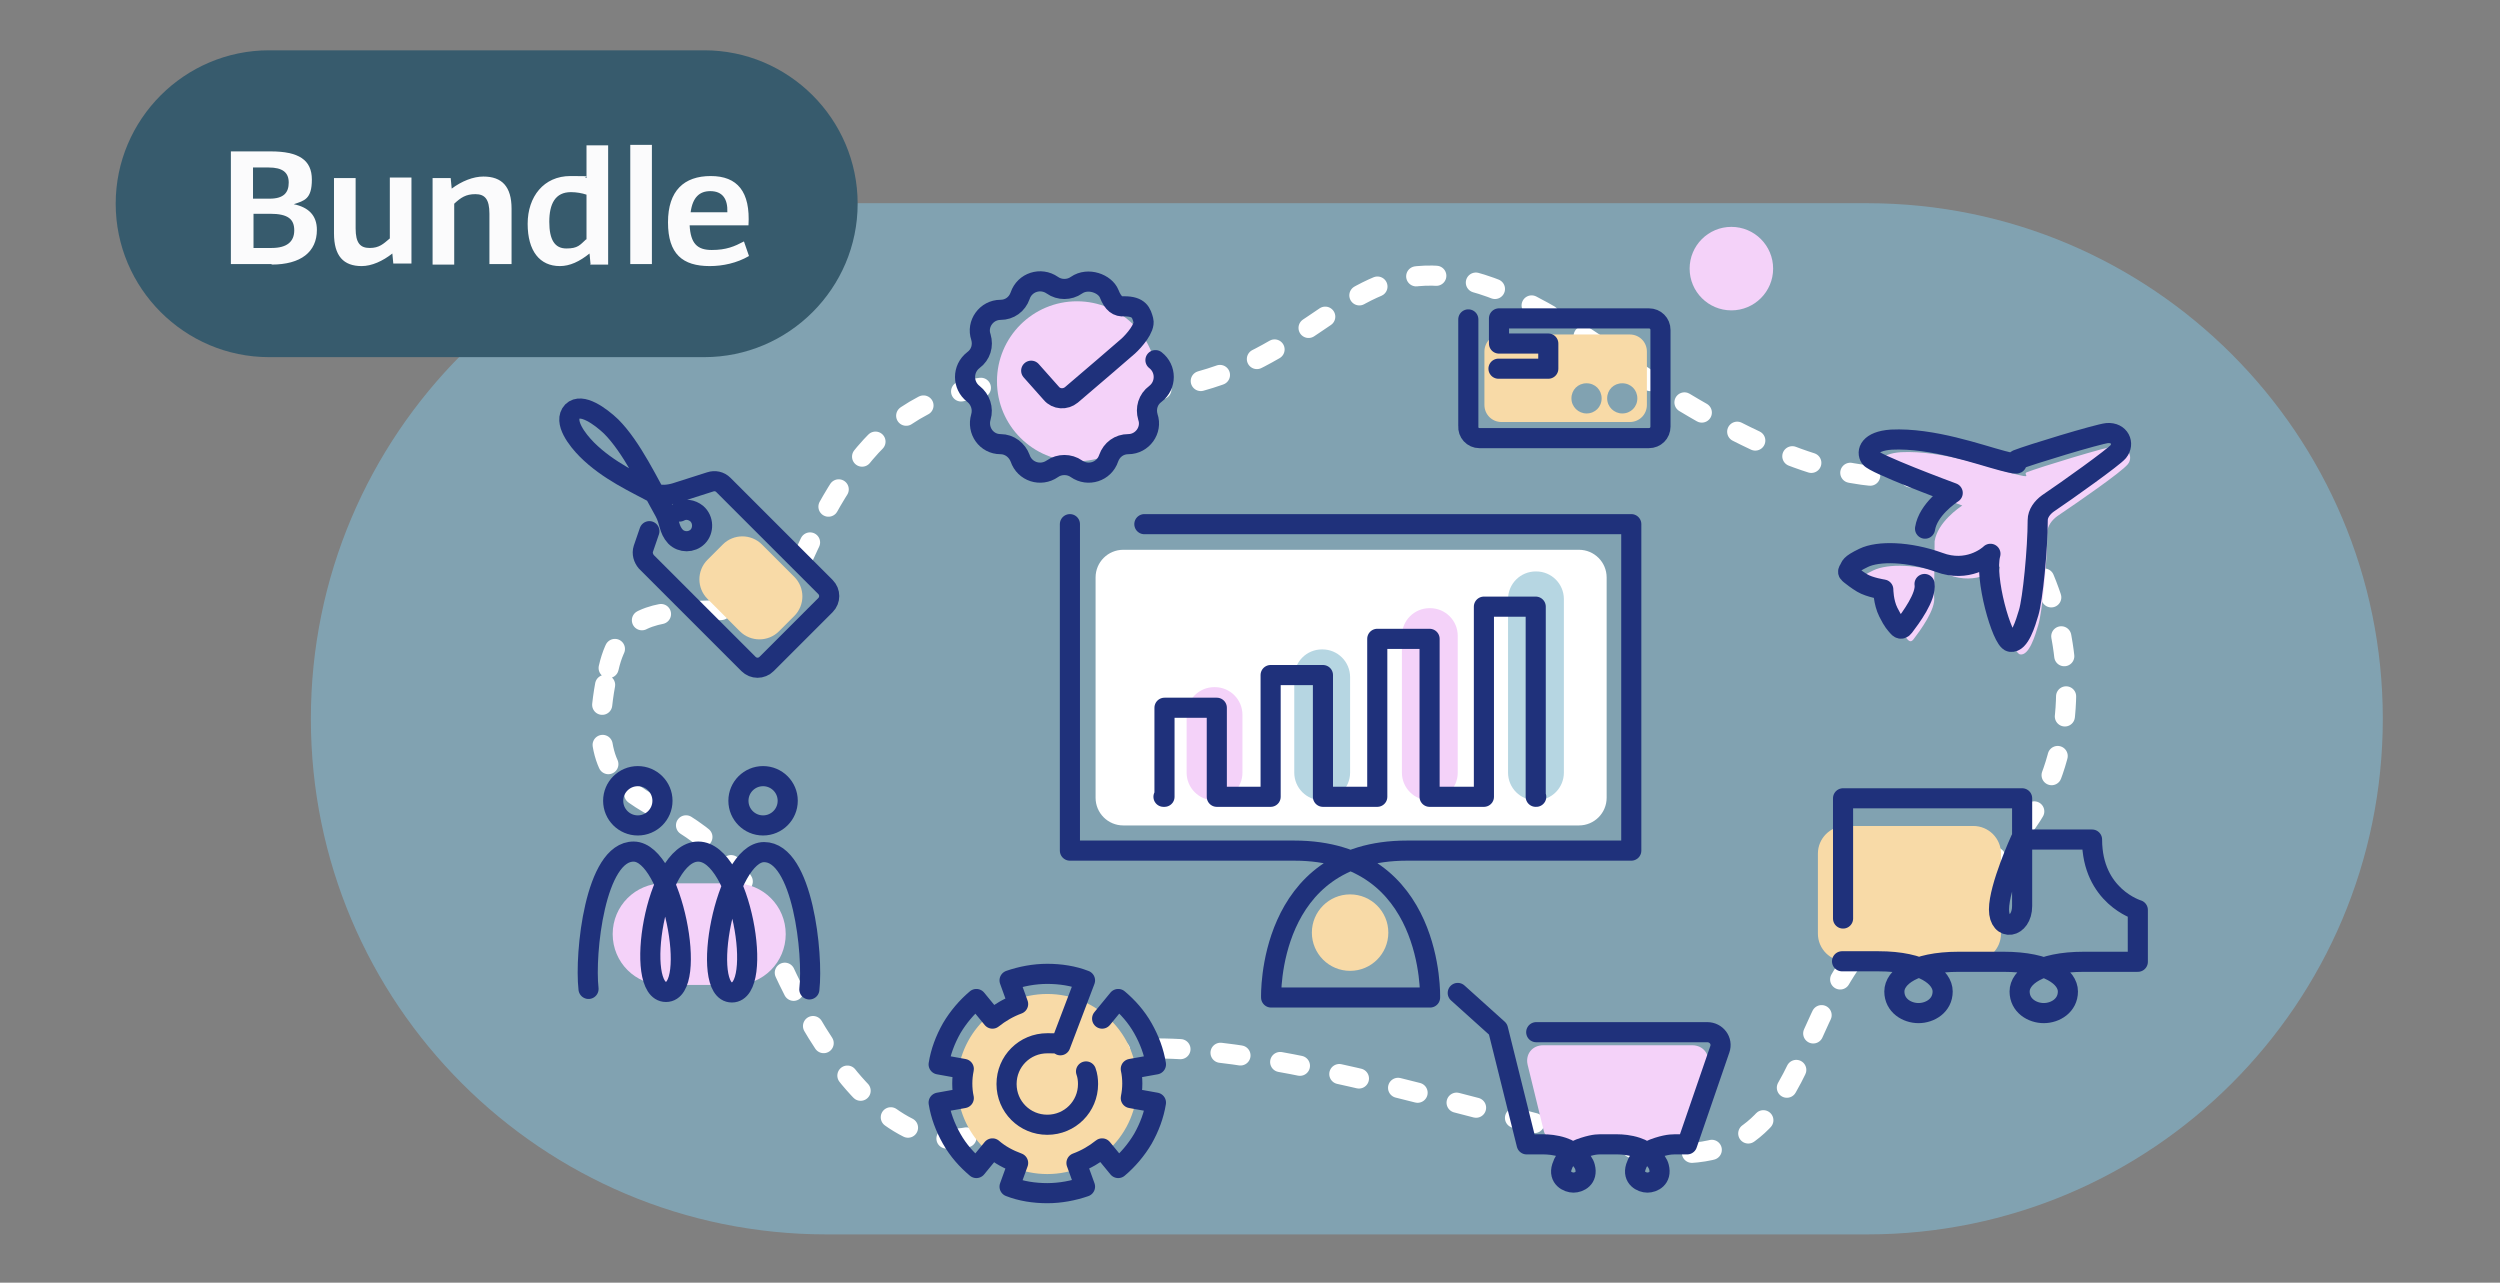<svg xmlns="http://www.w3.org/2000/svg" width="497" height="255" viewBox="0 0 497 255" fill="none"><rect x="0" y="0" width="497" height="255" fill="#808080" stroke="none"/><path d="M164.301 40.398H371.201C427.801 40.398 473.701 86.298 473.701 142.898C473.701 199.498 427.801 245.398 371.201 245.398H164.301C107.701 245.398 61.801 199.498 61.801 142.898C61.801 86.298 107.701 40.398 164.301 40.398Z" fill="#81A2B1"></path><path d="M121 132.802C125.8 111.502 150.8 130.802 159.2 111.802C167.7 92.902 179.2 73.602 206.7 77.202C273.3 86.002 260.3 28.602 319.4 69.902C378.4 111.202 380.8 84.402 397.8 101.602C414.8 118.802 419.3 163.602 385 177.502C350.7 191.402 367 239.002 321.4 227.502C275.8 216.002 222.2 198.602 208.1 215.402C185.4 242.502 163.9 214.702 151.7 183.302C139.5 151.902 112.9 168.402 121 132.702V132.802Z" stroke="white" stroke-width="4" stroke-linecap="round" stroke-linejoin="round" stroke-dasharray="4 8"></path><path d="M53.5 10H140C156.8 10 170.5 23.7 170.5 40.5C170.5 57.3 156.8 71 140 71H53.5C36.7 71 23 57.3 23 40.5C23 23.7 36.7 10 53.5 10Z" fill="#375B6D"></path><path d="M53.998 52.497H45.898V30.097H53.798C59.398 30.097 61.998 31.797 61.998 35.697C61.998 39.597 60.498 39.897 58.398 40.597C61.298 41.197 62.998 42.797 62.998 45.697C62.998 50.097 59.798 52.597 53.998 52.597V52.497ZM53.698 42.497H50.398V49.297H53.998C57.098 49.297 58.498 47.997 58.498 45.797C58.498 43.597 57.298 42.497 53.698 42.497ZM50.298 33.297V39.497H53.598C56.398 39.497 57.398 38.297 57.398 36.297C57.398 34.297 56.198 33.297 53.398 33.297H50.298ZM78.198 52.497L77.998 50.397C76.098 51.897 73.898 52.897 71.898 52.897C68.298 52.897 66.398 50.897 66.398 46.397V35.397H70.698V45.397C70.698 48.297 71.598 49.297 73.498 49.297C75.398 49.297 76.198 48.497 77.498 47.397V35.297H81.798V52.397H78.198V52.497ZM85.998 52.497V35.397H89.598L89.798 37.497C91.798 35.997 94.098 35.097 96.098 35.097C99.799 35.097 101.698 37.097 101.698 41.497V52.497H97.298V42.497C97.298 39.597 96.398 38.597 94.498 38.597C92.598 38.597 91.598 39.297 90.298 40.497V52.597H85.998V52.497ZM117.398 52.497L117.198 50.397C115.198 51.997 113.298 52.897 111.298 52.897C107.298 52.897 104.898 49.897 104.898 44.497C104.898 39.097 108.098 34.997 113.398 34.997C118.698 34.997 115.598 35.097 116.598 35.397V28.897H120.898V52.597H117.298L117.398 52.497ZM116.598 47.497V38.697C115.698 38.397 114.598 38.197 113.498 38.197C110.398 38.197 109.198 40.497 109.198 44.097C109.198 47.697 110.298 49.397 112.598 49.397C114.898 49.397 115.298 48.697 116.498 47.597H116.598V47.497ZM129.598 52.497H125.298V28.797H129.598V52.497ZM147.898 47.997L148.898 50.897C146.498 52.297 143.698 52.897 141.098 52.897C135.698 52.897 132.798 50.497 132.798 44.197C132.798 37.897 135.998 34.997 141.298 34.997C146.598 34.997 149.198 38.097 148.798 44.797H137.098C137.298 48.397 138.598 49.697 141.498 49.697C144.398 49.697 145.998 48.997 147.898 47.997ZM141.198 37.997C139.098 37.997 137.698 39.197 137.298 42.197H144.598C144.698 39.497 143.598 37.997 141.198 37.997Z" fill="#FBFBFC"></path><path d="M143.691 108.242L140.651 111.283C138.503 113.431 138.503 116.913 140.651 119.061L147.085 125.496C149.233 127.644 152.716 127.644 154.864 125.496L157.904 122.455C160.052 120.307 160.052 116.825 157.904 114.677L151.47 108.242C149.322 106.094 145.839 106.094 143.691 108.242Z" fill="#F8DAA7"></path><path d="M121.801 185.702C121.801 180.102 126.301 175.602 131.901 175.602H146.101C151.701 175.602 156.201 180.102 156.201 185.702C156.201 191.302 151.701 195.802 146.101 195.802H131.901C126.301 195.802 121.801 191.302 121.801 185.702Z" fill="#F4D2F9"></path><path d="M392.298 164.203H366.898C363.861 164.203 361.398 166.666 361.398 169.703V185.603C361.398 188.641 363.861 191.103 366.898 191.103H392.298C395.336 191.103 397.798 188.641 397.798 185.603V169.703C397.798 166.666 395.336 164.203 392.298 164.203Z" fill="#F8DAA7"></path><path d="M313.901 109.297H223.301C220.263 109.297 217.801 111.759 217.801 114.797V158.597C217.801 161.634 220.263 164.097 223.301 164.097H313.901C316.938 164.097 319.401 161.634 319.401 158.597V114.797C319.401 111.759 316.938 109.297 313.901 109.297Z" fill="white"></path><path d="M241.499 136.602H241.399C238.362 136.602 235.899 139.064 235.899 142.102V153.602C235.899 156.639 238.362 159.102 241.399 159.102H241.499C244.537 159.102 246.999 156.639 246.999 153.602V142.102C246.999 139.064 244.537 136.602 241.499 136.602Z" fill="#F4D2F9"></path><path d="M262.899 129.102H262.799C259.762 129.102 257.299 131.564 257.299 134.602V153.602C257.299 156.639 259.762 159.102 262.799 159.102H262.899C265.937 159.102 268.399 156.639 268.399 153.602V134.602C268.399 131.564 265.937 129.102 262.899 129.102Z" fill="#B6D6E2"></path><path d="M284.299 120.902H284.199C281.162 120.902 278.699 123.365 278.699 126.402V153.602C278.699 156.64 281.162 159.102 284.199 159.102H284.299C287.337 159.102 289.799 156.64 289.799 153.602V126.402C289.799 123.365 287.337 120.902 284.299 120.902Z" fill="#F4D2F9"></path><path d="M305.399 113.602H305.299C302.262 113.602 299.799 116.064 299.799 119.102V153.602C299.799 156.639 302.262 159.102 305.299 159.102H305.399C308.437 159.102 310.899 156.639 310.899 153.602V119.102C310.899 116.064 308.437 113.602 305.399 113.602Z" fill="#B6D6E2"></path><path d="M227.499 104.203H324.299V169.103H279.699C251.799 169.103 252.699 198.303 252.699 198.303H284.299C284.299 198.303 285.199 169.103 257.299 169.103H212.699V104.203" stroke="#1F317B" stroke-width="4" stroke-linecap="round" stroke-linejoin="round"></path><path d="M268.399 193.005C272.597 193.005 275.999 189.602 275.999 185.405C275.999 181.207 272.597 177.805 268.399 177.805C264.202 177.805 260.799 181.207 260.799 185.405C260.799 189.602 264.202 193.005 268.399 193.005Z" fill="#F8DAA7"></path><path d="M129.1 105.597L127.899 109.097C127.599 109.997 127.899 110.997 128.499 111.697L148.799 131.997C149.799 132.997 151.399 132.997 152.399 131.997L164.099 120.297C165.099 119.297 165.099 117.697 164.099 116.697L143.799 96.397C143.099 95.697 142.099 95.497 141.199 95.797L134.299 97.997C132.999 98.397 131.199 98.597 129.999 97.997C126.499 96.097 120.899 93.597 116.699 89.397C114.799 87.497 111.899 83.797 113.799 81.797C115.599 79.997 119.399 82.797 121.499 84.797C125.599 88.897 128.9 95.997 132.1 101.697C133.2 103.697 132.899 105.197 134.299 106.697C135.499 107.897 137.499 107.897 138.699 106.697C139.899 105.497 139.899 103.297 138.499 102.097C137.499 101.297 136.2 101.097 135.1 101.697" stroke="#1F317B" stroke-width="4" stroke-linecap="round" stroke-linejoin="round"></path><path d="M126.799 164.097C129.505 164.097 131.699 161.903 131.699 159.197C131.699 156.491 129.505 154.297 126.799 154.297C124.093 154.297 121.899 156.491 121.899 159.197C121.899 161.903 124.093 164.097 126.799 164.097Z" stroke="#1F317B" stroke-width="4" stroke-miterlimit="10"></path><path d="M160.899 196.697C161.699 189.797 159.599 169.397 151.899 169.397C144.199 169.397 138.999 197.297 145.499 197.297C151.999 197.297 147.299 169.297 138.799 169.297C130.299 169.297 125.899 197.197 132.399 197.197C138.899 197.197 133.699 169.397 125.999 169.297C118.299 169.197 116.199 189.597 116.999 196.597" stroke="#1F317B" stroke-width="4" stroke-miterlimit="10" stroke-linecap="round"></path><path d="M151.699 164.097C154.405 164.097 156.599 161.903 156.599 159.197C156.599 156.491 154.405 154.297 151.699 154.297C148.993 154.297 146.799 156.491 146.799 159.197C146.799 161.903 148.993 164.097 151.699 164.097Z" stroke="#1F317B" stroke-width="4" stroke-miterlimit="10"></path><path d="M208.201 233.402C218.087 233.402 226.101 225.387 226.101 215.502C226.101 205.616 218.087 197.602 208.201 197.602C198.315 197.602 190.301 205.616 190.301 215.502C190.301 225.387 198.315 233.402 208.201 233.402Z" fill="#F8DAA7"></path><path d="M215.902 213.002C216.202 213.802 216.302 214.702 216.302 215.502C216.302 220.002 212.702 223.602 208.202 223.602C203.702 223.602 200.102 220.002 200.102 215.502C200.102 211.002 203.702 207.402 208.202 207.402C212.702 207.402 210.002 207.502 210.802 207.802L215.702 194.902C213.402 194.002 210.802 193.602 208.202 193.602C205.602 193.602 203.002 194.102 200.702 194.902L202.402 199.602C200.502 200.302 198.802 201.302 197.302 202.502L194.102 198.602C192.202 200.202 190.502 202.202 189.202 204.402C187.902 206.702 187.002 209.102 186.602 211.602L191.602 212.502C191.402 213.502 191.302 214.402 191.302 215.402C191.302 216.402 191.402 217.402 191.602 218.302L186.602 219.202C187.002 221.702 187.902 224.102 189.202 226.402C190.502 228.702 192.202 230.602 194.102 232.202L197.302 228.302C198.802 229.602 200.502 230.502 202.402 231.202L200.702 235.902C203.002 236.802 205.602 237.202 208.202 237.202C210.802 237.202 213.402 236.702 215.702 235.902L214.002 231.202C215.902 230.502 217.602 229.502 219.102 228.302L222.302 232.202C224.202 230.602 225.902 228.602 227.202 226.402C228.502 224.102 229.402 221.702 229.802 219.202L224.802 218.302C225.002 217.302 225.102 216.402 225.102 215.402C225.102 214.402 225.002 213.402 224.802 212.502L229.802 211.602C229.402 209.102 228.502 206.702 227.202 204.402C225.902 202.102 224.202 200.202 222.302 198.602L219.102 202.502" stroke="#1F317B" stroke-width="4" stroke-linecap="round" stroke-linejoin="round"></path><path d="M332.599 227.197H310.499C308.799 227.197 307.199 226.197 306.899 224.797L303.699 211.697C303.199 209.597 304.599 207.797 306.799 207.797H336.399C338.599 207.797 339.999 209.597 339.499 211.697L336.299 224.797C335.999 226.097 334.399 227.197 332.699 227.197H332.599Z" fill="#F4D2F9"></path><path d="M289.801 197.398L297.801 204.598L303.501 227.498H306.901C307.701 227.498 309.201 227.598 310.701 228.098C312.901 228.798 314.801 230.698 315.101 231.998C315.701 234.298 313.901 235.098 312.801 235.098C311.701 235.098 309.801 234.198 310.501 231.998C311.201 229.798 312.701 228.798 314.901 228.098C317.101 227.398 317.901 227.498 318.701 227.498H321.601C322.401 227.498 323.901 227.598 325.401 228.098C327.601 228.798 329.501 230.698 329.801 231.998C330.401 234.298 328.601 235.098 327.501 235.098C326.401 235.098 324.501 234.198 325.201 231.998C325.901 229.798 327.401 228.798 329.601 228.098C331.801 227.398 332.801 227.498 333.601 227.498H335.401L341.901 208.598C342.501 206.898 341.201 205.198 339.401 205.198H305.401" stroke="#1F317B" stroke-width="4" stroke-linecap="round" stroke-linejoin="round"></path><path d="M366.199 191.103H373.399C382.399 191.103 386.199 194.303 386.199 197.103C386.199 199.903 383.699 201.403 381.399 201.403C379.099 201.403 376.599 199.903 376.599 197.103C376.599 194.303 380.399 191.203 389.399 191.203H398.299C407.299 191.203 411.099 194.303 411.099 197.103C411.099 199.903 408.599 201.403 406.299 201.403C403.999 201.403 401.499 199.903 401.499 197.103C401.499 194.303 405.299 191.203 414.299 191.203H424.999V180.903C424.999 180.903 415.899 178.203 415.899 166.903H401.699C401.699 166.903 397.399 176.303 397.399 180.803C397.399 185.303 401.999 184.603 401.999 180.103V158.703H366.399V182.603" stroke="#1F317B" stroke-width="4" stroke-linecap="round" stroke-linejoin="round"></path><path d="M384.601 107.598C385.201 103.798 389.501 100.898 390.101 100.498C389.001 100.098 374.501 94.698 373.701 93.498C372.901 92.298 373.501 90.198 377.901 89.898C386.101 89.498 395.401 92.898 400.001 94.098C404.601 95.298 402.001 94.298 402.901 93.898C405.401 92.898 418.901 88.798 420.801 88.598C422.701 88.398 424.301 90.698 423.001 92.298C421.701 93.898 413.001 99.898 409.001 102.598C407.901 103.398 407.001 104.598 407.001 105.898C407.001 111.598 406.001 121.698 405.201 124.298C404.601 126.298 403.401 130.398 401.601 130.098C399.901 129.798 396.301 117.298 397.601 112.598C397.001 113.198 393.001 116.398 387.401 114.298C381.301 112.098 375.301 111.998 372.401 113.398C369.501 114.798 369.901 115.098 369.501 115.698C369.101 116.298 369.401 116.398 369.701 116.698C370.201 117.098 371.101 117.798 372.101 118.398C373.601 119.298 376.301 119.698 376.301 119.698C376.301 119.698 376.301 122.198 377.301 124.198C378.301 126.198 378.701 126.498 379.201 127.098C379.701 127.698 380.101 127.498 380.401 127.098C381.701 125.398 384.901 121.098 384.501 118.598" fill="#F4D2F9"></path><path d="M382.699 105.098C383.299 101.298 387.599 98.398 388.199 97.998C387.099 97.598 372.599 92.198 371.799 90.998C370.999 89.798 371.599 87.698 375.999 87.398C384.199 86.998 393.499 90.398 398.099 91.598C402.699 92.798 400.099 91.798 400.999 91.398C403.499 90.398 416.999 86.298 418.899 86.098C421.399 85.898 422.399 88.198 421.099 89.798C420.199 90.898 411.099 97.398 407.099 100.098C405.999 100.898 405.099 102.098 405.099 103.398C405.099 109.098 404.099 119.198 403.299 121.798C402.699 123.798 401.499 127.898 399.699 127.598C397.999 127.298 394.399 114.798 395.699 110.098C395.099 110.698 391.099 113.898 385.499 111.798C379.399 109.598 373.399 109.498 370.499 110.898C367.599 112.298 367.999 112.598 367.599 113.198C367.199 113.798 367.499 113.898 367.799 114.198C368.299 114.598 369.199 115.298 370.199 115.898C371.699 116.798 374.399 117.198 374.399 117.198C374.399 117.198 374.399 119.698 375.399 121.698C376.399 123.698 376.799 123.998 377.299 124.598C377.799 125.198 378.199 124.998 378.499 124.598C379.799 122.898 382.999 118.598 382.599 116.098" stroke="#1F317B" stroke-width="4" stroke-linecap="round" stroke-linejoin="round"></path><path d="M344.198 61.702C348.782 61.702 352.498 57.986 352.498 53.402C352.498 48.818 348.782 45.102 344.198 45.102C339.614 45.102 335.898 48.818 335.898 53.402C335.898 57.986 339.614 61.702 344.198 61.702Z" fill="#F4D2F9"></path><path d="M305.401 158.402H305.301V120.602H295.001V158.402H294.901H284.301H284.201V127.002H273.801V158.402H263.001V134.202H252.601V158.402H241.901V140.702H231.501V158.402H231.301" stroke="#1F317B" stroke-width="4" stroke-linecap="round" stroke-linejoin="round"></path><path d="M214.099 91.698C222.881 91.698 229.999 84.58 229.999 75.798C229.999 67.017 222.881 59.898 214.099 59.898C205.318 59.898 198.199 67.017 198.199 75.798C198.199 84.58 205.318 91.698 214.099 91.698Z" fill="#F4D2F9"></path><path d="M205.002 73.697L209.002 78.197C210.002 79.397 211.802 79.497 213.002 78.497C216.502 75.497 223.202 69.797 224.302 68.797C225.402 67.797 227.702 65.197 227.302 63.697C226.902 62.197 226.502 60.897 223.502 60.897C222.202 60.997 221.302 60.397 220.502 58.397C219.702 56.397 216.302 55.097 214.002 56.697C212.602 57.697 210.602 57.697 209.202 56.697C206.902 55.097 203.702 56.097 202.802 58.797C202.202 60.497 200.702 61.597 198.902 61.597C196.102 61.597 194.102 64.397 195.002 66.997C195.502 68.697 195.002 70.497 193.502 71.597C191.302 73.297 191.302 76.597 193.502 78.297C194.902 79.397 195.502 81.197 195.002 82.897C194.202 85.597 196.102 88.297 198.902 88.297C200.702 88.297 202.202 89.497 202.802 91.097C203.702 93.797 206.902 94.797 209.202 93.197C210.602 92.197 212.602 92.197 214.002 93.197C216.302 94.797 219.502 93.797 220.402 91.097C221.002 89.397 222.502 88.297 224.302 88.297C227.102 88.297 229.102 85.497 228.202 82.897C227.702 81.197 228.202 79.397 229.702 78.297C231.902 76.597 231.902 73.297 229.702 71.597" stroke="#1F317B" stroke-width="4" stroke-linecap="round" stroke-linejoin="round"></path><path d="M324.002 66.496H298.502C296.602 66.496 295.102 67.996 295.102 69.896V80.496C295.102 82.396 296.602 83.896 298.502 83.896H324.002C325.902 83.896 327.402 82.396 327.402 80.496V69.896C327.402 67.996 325.902 66.496 324.002 66.496ZM315.402 82.196C313.802 82.196 312.402 80.896 312.402 79.196C312.402 77.496 313.702 76.196 315.402 76.196C317.102 76.196 318.402 77.496 318.402 79.196C318.402 80.896 317.102 82.196 315.402 82.196ZM322.502 82.196C320.902 82.196 319.502 80.896 319.502 79.196C319.502 77.496 320.802 76.196 322.502 76.196C324.202 76.196 325.502 77.496 325.502 79.196C325.502 80.896 324.202 82.196 322.502 82.196Z" fill="#F8DAA7"></path><path d="M291.901 63.497V84.697C291.801 85.997 292.801 87.097 294.101 87.097H327.801C329.101 87.097 330.101 86.097 330.101 84.797V65.597C330.101 64.297 329.101 63.297 327.801 63.297H298.001V68.297H307.801V73.297H297.901" stroke="#1F317B" stroke-width="4" stroke-linecap="round" stroke-linejoin="round"></path></svg>
